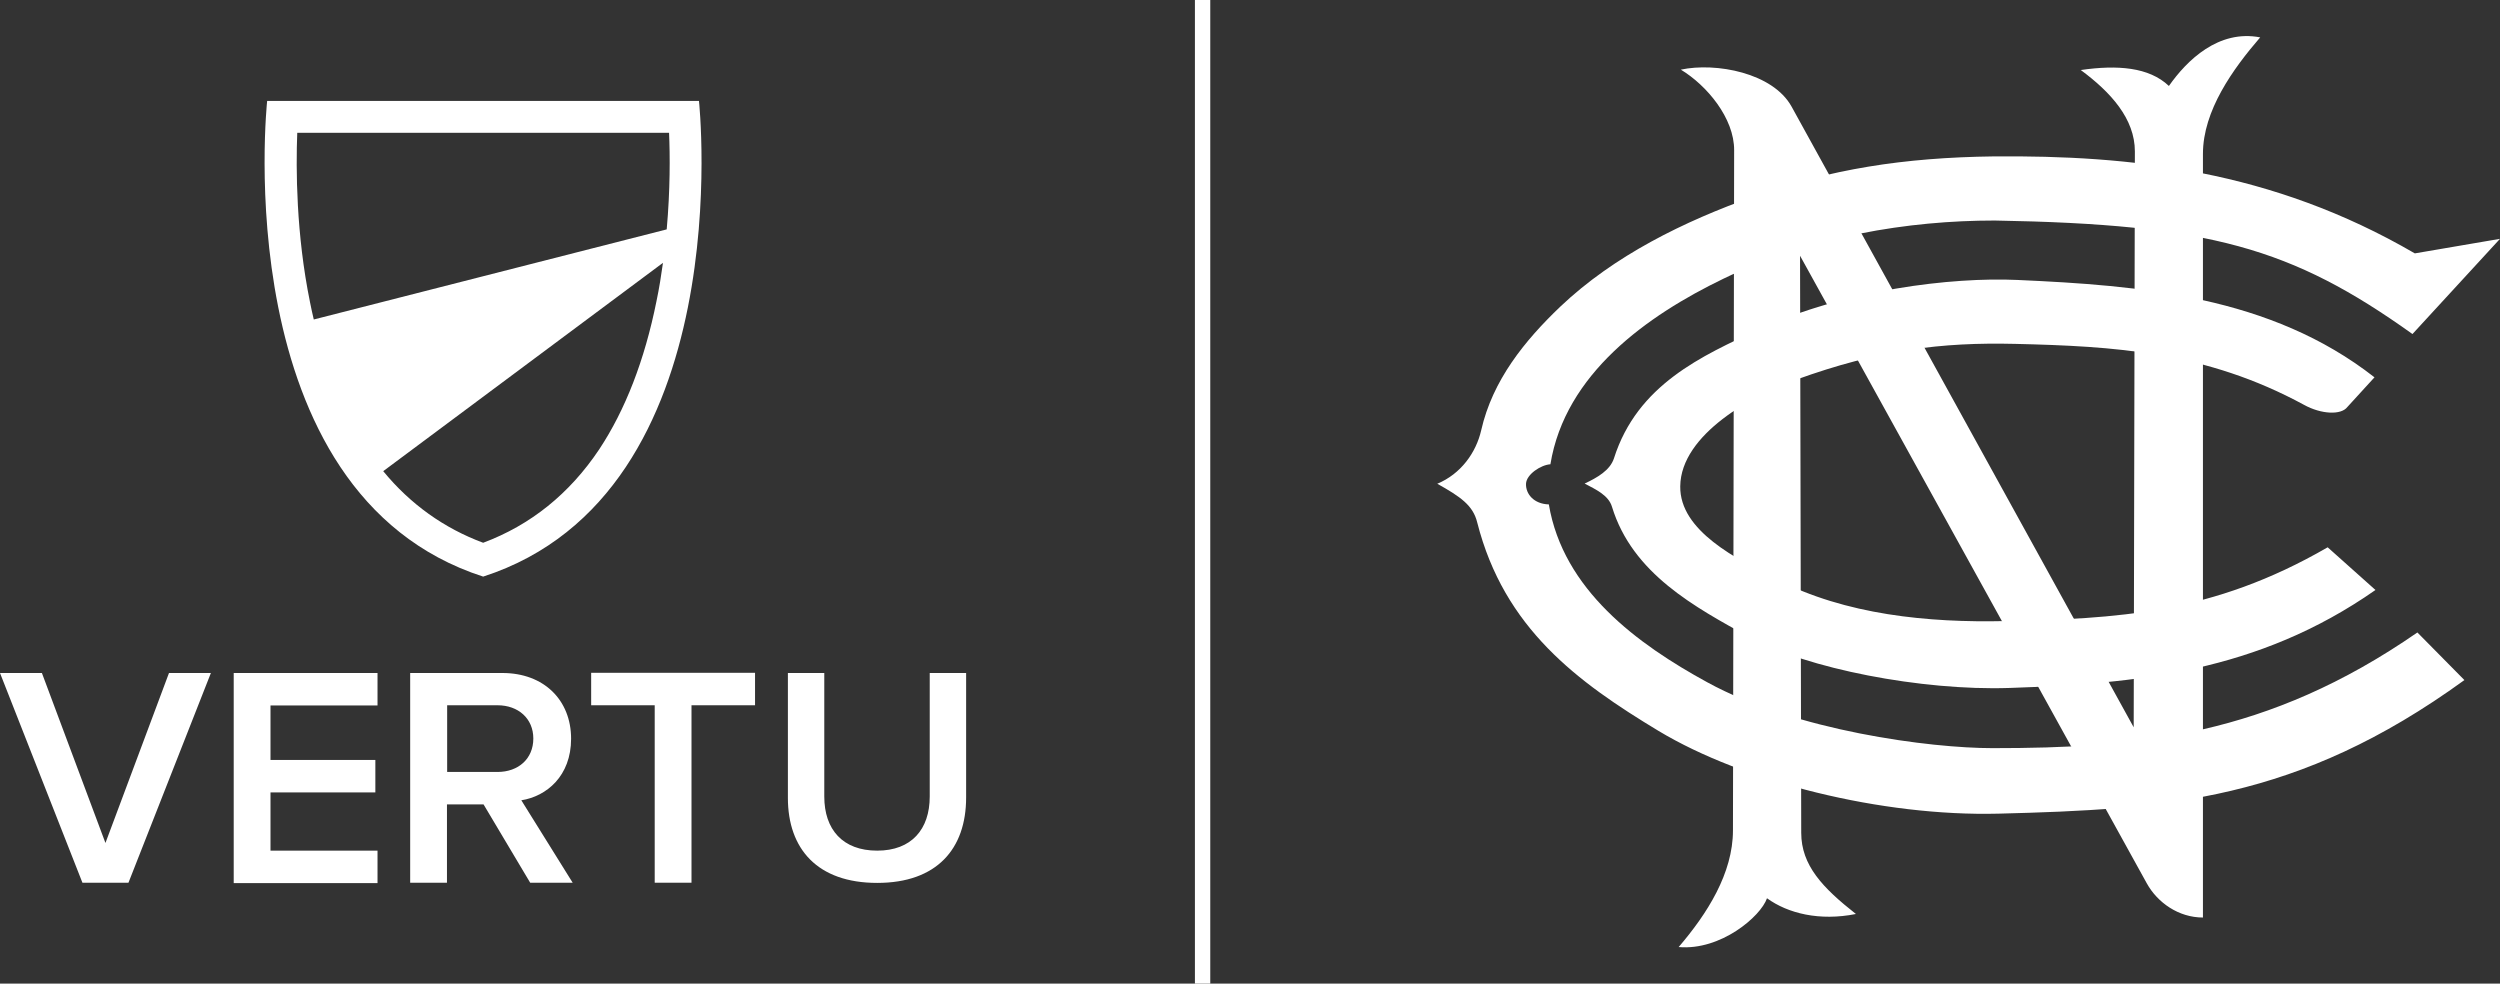 <?xml version="1.0" encoding="utf-8"?>
<!-- Generator: Adobe Illustrator 28.0.0, SVG Export Plug-In . SVG Version: 6.00 Build 0)  -->
<svg version="1.1" id="Layer_1" xmlns="http://www.w3.org/2000/svg" xmlns:xlink="http://www.w3.org/1999/xlink" x="0px" y="0px"
	 viewBox="0 0 1270.8 500" style="enable-background:new 0 0 1270.8 500;" xml:space="preserve">
<rect x="0" y="0" width="1270.8" height="500" fill="#333333" stroke="none"/>
<style type="text/css">
	.st0{fill:#FFFFFF;}
	.st1{fill-rule:evenodd;clip-rule:evenodd;fill:#FFFFFF;}
</style>
<g>
	<g>
		<path class="st0" d="M355.3,51.3H135.8c0,0-21.5,199.4,109.8,241.8C376.8,250.7,355.3,51.3,355.3,51.3z M151.1,67.5h189
			c0.5,11.5,0.6,29-1.2,49.1l-179.4,45.8c-0.7-2.9-1.3-5.7-1.9-8.7C150.5,118.9,150.4,85.8,151.1,67.5z M304.6,228.4
			c-15.1,22.6-34.9,38.5-59,47.5c-19.9-7.4-37-19.6-50.8-36.4L337,133.6c-0.9,6.4-1.9,12.9-3.3,19.5
			C327.7,183,317.9,208.3,304.6,228.4z"/>
		<g>
			<path class="st0" d="M41.9,448.7L0,342.1h21.3l32.3,86.4l32.3-86.4h21.3L65.3,448.7H41.9z"/>
			<path class="st0" d="M118.8,448.7V342.1h73.1v16.5h-54.4v27.7h53.3v16.5h-53.3v29.6h54.4v16.5H118.8z"/>
			<path class="st0" d="M269.5,448.7l-23.7-39.8h-18.6v39.8h-18.7V342.1h46.9c21.1,0,34.9,13.8,34.9,33.4c0,19-12.5,29.3-25.3,31.3
				l26.1,41.9H269.5z M252.9,358.5h-25.6v33.9h25.6c10.6,0,18.2-6.7,18.2-17C271.1,365.2,263.4,358.5,252.9,358.5z"/>
			<path class="st0" d="M332.8,448.7v-90.2h-32.3v-16.5h83.3v16.5h-32.3v90.2H332.8z"/>
			<path class="st0" d="M400.5,342.1H419v62.8c0,16.7,9.3,27.5,26.9,27.5c17.4,0,26.7-10.8,26.7-27.5v-62.8h18.5v63.3
				c0,26.1-14.9,43.4-45.2,43.4c-30.5,0-45.4-17.4-45.4-43.2V342.1z"/>
		</g>
	</g>
	<rect x="607.4" y="0" class="st0" width="7.8" height="500"/>
	<g>
		<path marker-end="none" marker-start="none" class="st1" d="M730.6,245.9c12-5,19.7-15.8,22.3-27.1c5.8-25.6,22.2-45.7,40.2-62.9
			c27.4-26,62.9-43.4,98.6-56.1c38.7-13.8,75.7-19.7,121.7-20.3c69.3-0.6,141.1,6.8,214.1,49.3l43.3-7.4l-44.5,48.4
			c-61.4-43.9-103.4-55.8-212.3-57.7c-44.1,0-93.4,8-138,29.6c-38.7,18.7-80.4,48.3-87.9,94.3c-4.8,0.3-12.2,5.1-12.4,9.9
			c-0.2,5.2,4,10.3,11.6,10.5c7.3,43.4,45,71,80.5,90.4c45,24.7,113.4,33.5,145,33.5c73.7,0,139.6-5.9,216-58.8l23.9,24.2
			c-84.9,61.6-151.8,65.7-236.8,67.9c-59.3,1.5-129.5-16-172.9-42.1c-41.1-24.8-78.4-52.1-92.1-105.9
			C748.8,256.9,742.4,252.5,730.6,245.9z"/>
		<path marker-end="none" marker-start="none" class="st1" d="M805.5,245.8c6.4-3,12.9-6.7,14.9-12.8c11.9-37.5,44.7-52.1,73.8-65.6
			c43.6-20.2,98-26.6,131.2-25.1c62.4,2.8,128.7,8.1,181.6,49.5l-13.8,15.1c-3.2,4.2-13.3,3.7-22-1.1c-50.1-27.2-96.8-29.8-146.8-31
			c-37.6-0.9-69.3,3-111.4,18.2c-21.6,7.8-58.6,27.6-58.9,54.2c-0.3,22.7,28.8,37,49,47.3c35,18,76.9,22.1,116.3,21.2
			c56-1.2,104.9-3.4,163.8-37.5l24.3,21.7c-59.9,41.9-121.9,47.6-186.1,49.8c-44.7,1.5-103-9.9-131.7-25.6
			c-28.2-15.5-59.9-32.5-70.3-66.5C817.7,251.9,811.6,249,805.5,245.8z"/>
		<path marker-end="none" marker-start="none" class="st1" d="M854.4,35.4c17.8-3.8,46.8,1.6,56.3,18.8l173.9,315.5l0.6-292.7
			c0-16.6-12.2-30.1-27.5-41.4c18.6-2.7,34.7-1.5,44.8,8.1c9.1-13,25.2-28.8,46.4-24.7c-13.8,16-29.1,37.2-29.1,59.2v388.2
			c-12.4,0-23.1-7.6-28.5-17.3L915,130l0.6,293.3c0,16.6,10.9,28,27.8,41.3c-18.5,3.7-34.6-0.3-45.2-8c-3.2,9.3-23.6,26.7-44.9,24.8
			c14.5-16.9,27.6-37.5,27.6-59.3l0.6-345.7C881.6,60,867.5,43.3,854.4,35.4z"/>
	</g>
</g>
</svg>
